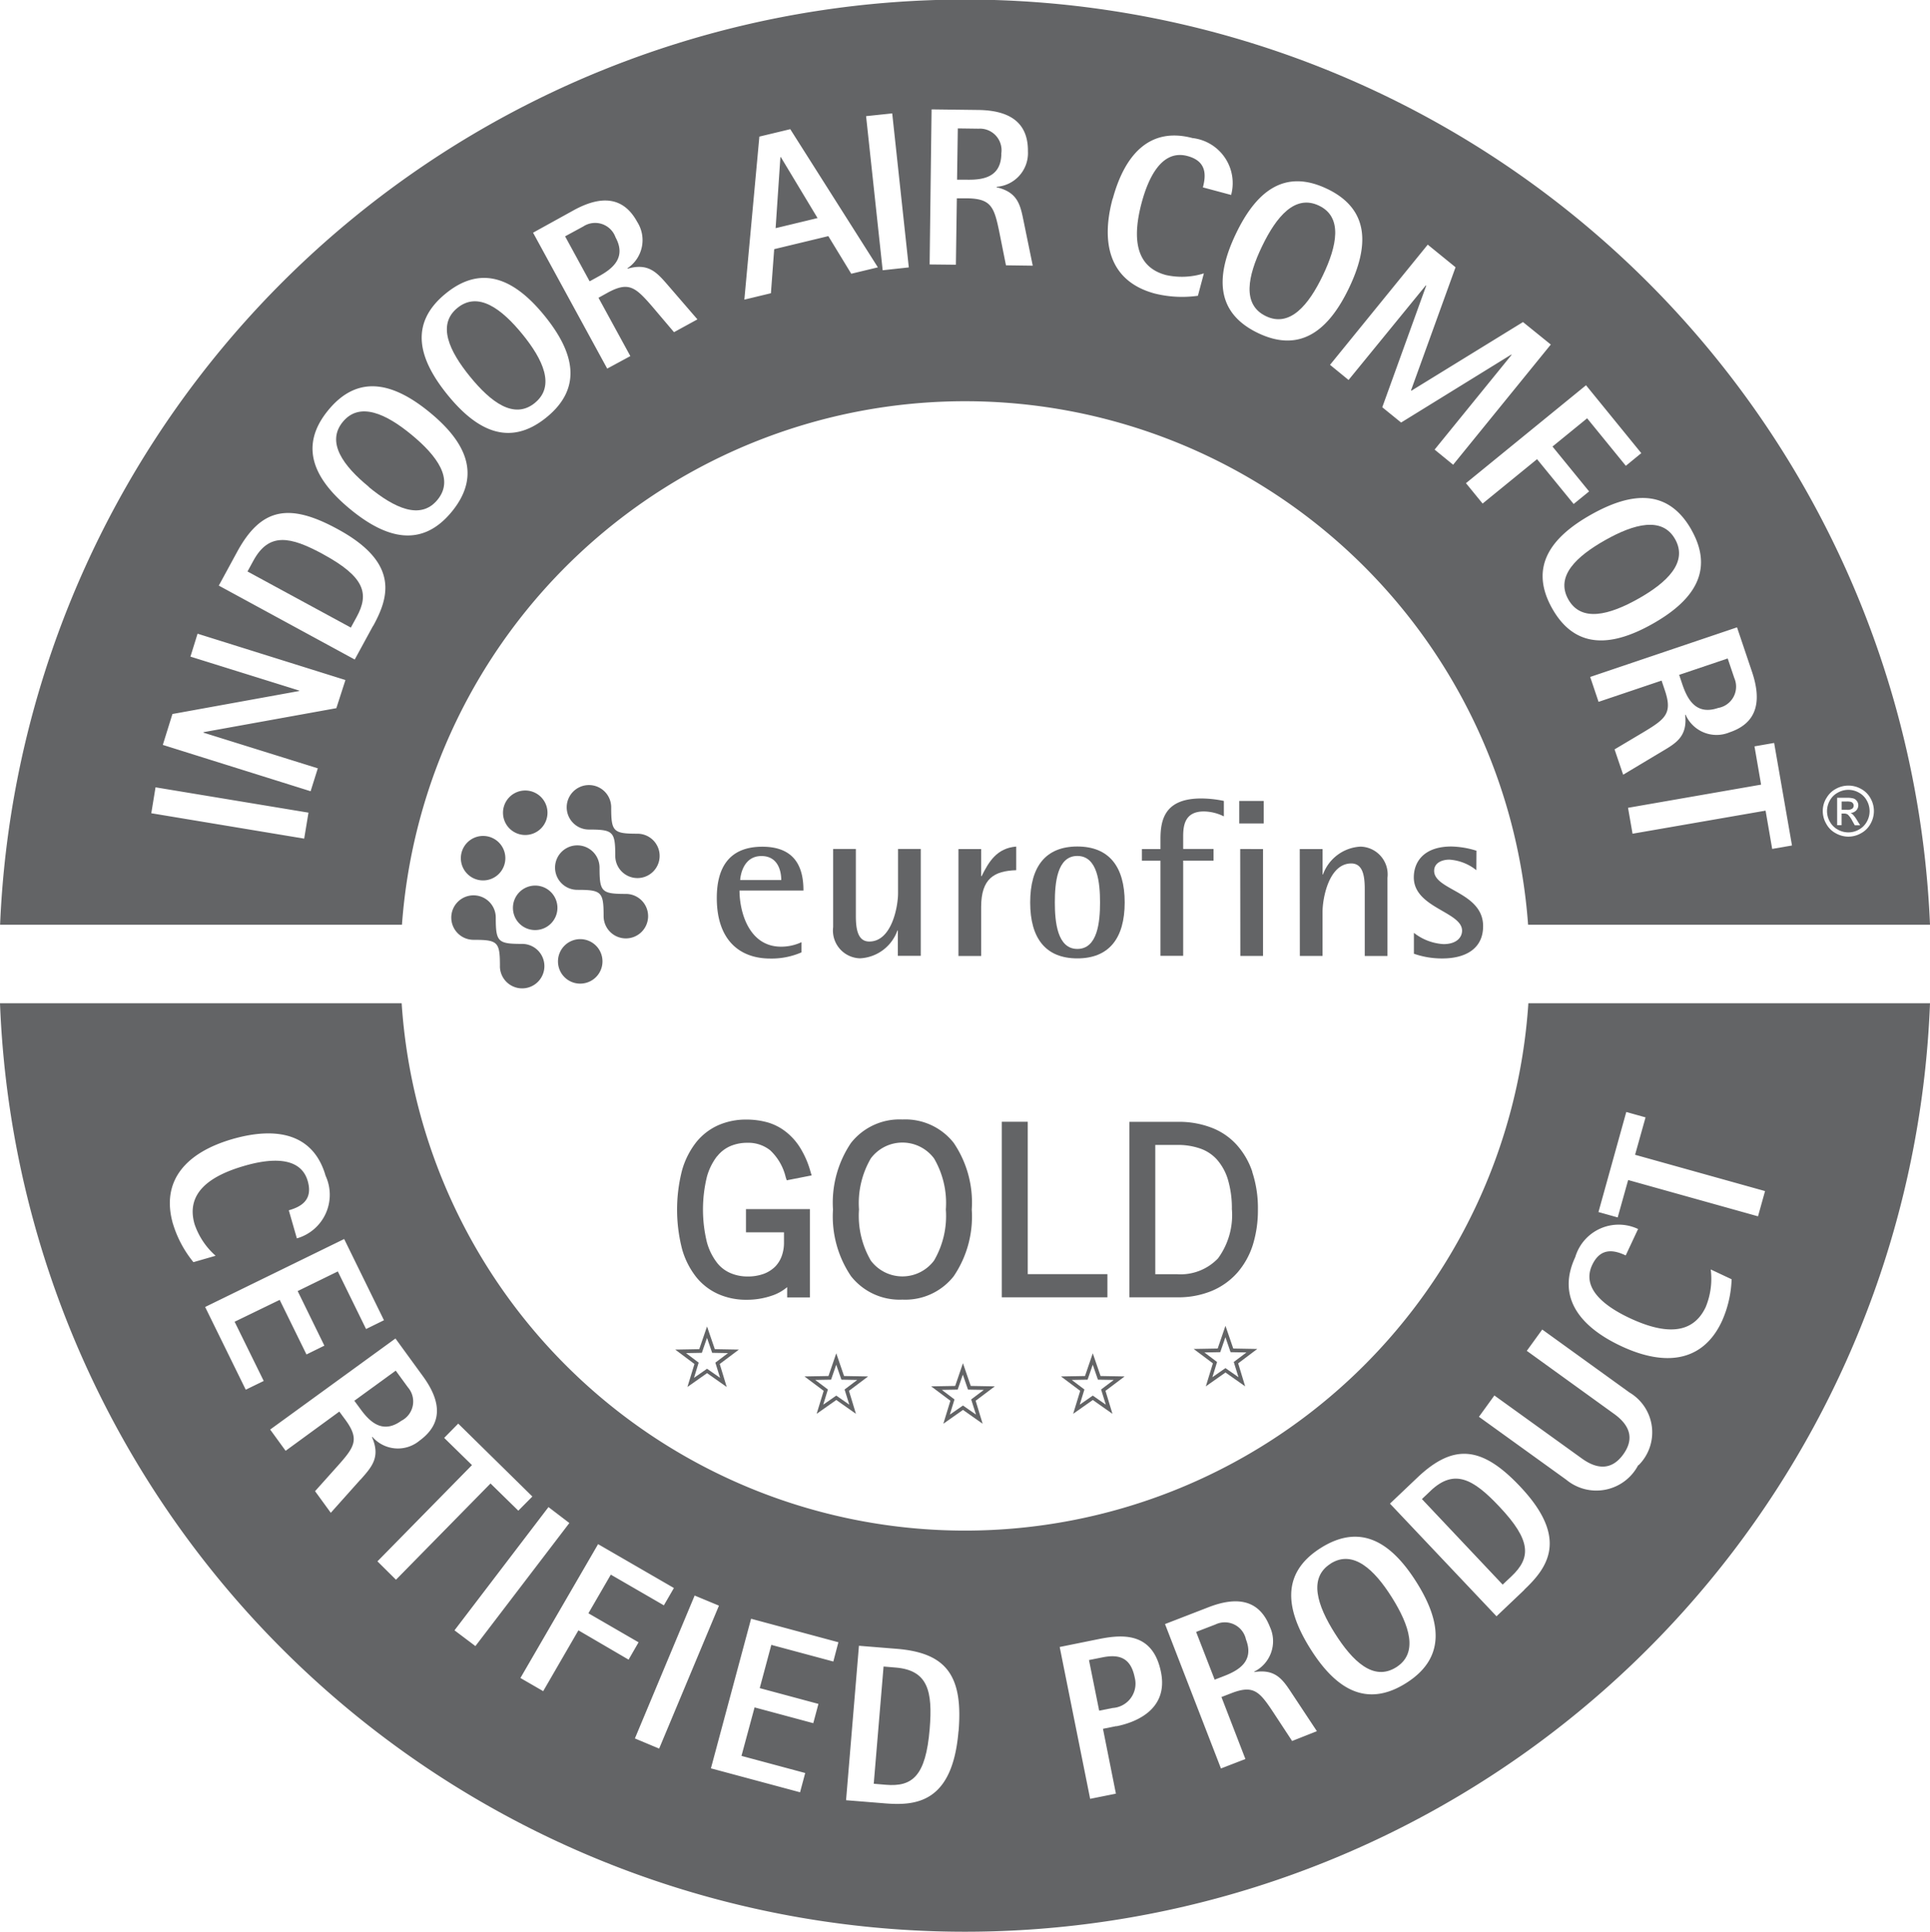 <svg id="eurofins_Gold" data-name="eurofins Gold" xmlns="http://www.w3.org/2000/svg" xmlns:xlink="http://www.w3.org/1999/xlink" width="62.47" height="62.533" viewBox="0 0 62.47 62.533">
  <defs>
    <clipPath id="clip-path">
      <rect id="Rectangle_24310" data-name="Rectangle 24310" width="62.47" height="62.533" fill="none"/>
    </clipPath>
  </defs>
  <g id="Group_198786" data-name="Group 198786" transform="translate(0 0)" clip-path="url(#clip-path)">
    <path id="Path_114732" data-name="Path 114732" d="M7.049,12.891a.72.72,0,1,1,.716.718.716.716,0,0,1-.716-.718" transform="translate(9.554 16.5)" fill="#636466"/>
    <path id="Path_114733" data-name="Path 114733" d="M7.777,14.6c0-.787-.066-.853-.853-.853a.72.72,0,1,1,.718-.718c0,.784.068.85.85.85a.72.72,0,1,1-.716.721" transform="translate(8.405 16.678)" fill="#636466"/>
    <path id="Path_114734" data-name="Path 114734" d="M9.2,13.911c0-.787-.066-.853-.853-.853a.72.72,0,1,1,.721-.721c0,.787.066.853.85.853a.72.72,0,1,1-.718.721" transform="translate(10.338 15.749)" fill="#636466"/>
    <path id="Path_114735" data-name="Path 114735" d="M9.359,13.082c0-.787-.066-.853-.853-.853a.72.72,0,1,1,.721-.718c0,.784.066.853.853.853a.718.718,0,1,1-.721.718" transform="translate(10.556 14.626)" fill="#636466"/>
    <path id="Path_114736" data-name="Path 114736" d="M7.668,13.626a.72.72,0,1,1,.718.721.717.717,0,0,1-.718-.721" transform="translate(10.393 17.496)" fill="#636466"/>
    <path id="Path_114737" data-name="Path 114737" d="M6.333,12.209a.72.72,0,1,1,.718.721.719.719,0,0,1-.718-.721" transform="translate(8.584 15.572)" fill="#636466"/>
    <path id="Path_114738" data-name="Path 114738" d="M6.912,11.586a.72.72,0,1,1,.718.718.719.719,0,0,1-.718-.718" transform="translate(9.369 14.727)" fill="#636466"/>
    <path id="Path_114739" data-name="Path 114739" d="M12.592,15.06a2.417,2.417,0,0,1-1.013.2c-.959,0-1.729-.565-1.729-1.962,0-.961.384-1.658,1.474-1.658,1.121,0,1.331.749,1.331,1.418h-2.07c0,.683.3,1.818,1.345,1.818a1.551,1.551,0,0,0,.662-.146Zm-.655-2.341c0-.269-.094-.777-.641-.777-.568,0-.676.582-.69.777Z" transform="translate(13.351 15.771)" fill="#636466"/>
    <path id="Path_114740" data-name="Path 114740" d="M13.543,14.308h-.014a1.356,1.356,0,0,1-1.206.9.9.9,0,0,1-.874-1.01V11.668h.735v2.167c0,.436.066.829.436.829.728,0,.93-1.135.93-1.564V11.668h.735v3.46h-.742Z" transform="translate(15.518 15.816)" fill="#636466"/>
    <path id="Path_114741" data-name="Path 114741" d="M13.171,11.715h.735v.879h.014c.233-.464.488-.907,1.121-.959V12.4c-.707.024-1.135.261-1.135,1.192v1.585h-.735Z" transform="translate(17.852 15.771)" fill="#636466"/>
    <path id="Path_114742" data-name="Path 114742" d="M14.157,13.445c0-1.171.509-1.811,1.526-1.811s1.533.641,1.533,1.811-.516,1.811-1.533,1.811-1.526-.641-1.526-1.811m1.526,1.505c.655,0,.735-.871.735-1.505s-.08-1.505-.735-1.505-.728.874-.728,1.505.08,1.505.728,1.505" transform="translate(19.188 15.77)" fill="#636466"/>
    <path id="Path_114743" data-name="Path 114743" d="M16.294,12.988h-.6v-.377h.6v-.327c0-.641.153-1.31,1.317-1.31a3.569,3.569,0,0,1,.735.08v.5a1.487,1.487,0,0,0-.648-.16c-.6,0-.669.429-.669.8v.415h.982v.377h-.982v3.083h-.735Z" transform="translate(21.268 14.875)" fill="#636466"/>
    <path id="Path_114744" data-name="Path 114744" d="M17.03,11.008h.791v.728H17.03Zm.031,1.557H17.8v3.46h-.735Z" transform="translate(23.082 14.921)" fill="#636466"/>
    <path id="Path_114745" data-name="Path 114745" d="M17.861,11.715H18.6v.822h.014a1.368,1.368,0,0,1,1.215-.9.9.9,0,0,1,.871,1.01v2.53h-.735V13.011c0-.438-.066-.829-.436-.829-.728,0-.93,1.133-.93,1.562v1.432h-.735Z" transform="translate(24.209 15.771)" fill="#636466"/>
    <path id="Path_114746" data-name="Path 114746" d="M21.455,12.4a1.552,1.552,0,0,0-.874-.342c-.231,0-.492.1-.492.363,0,.627,1.585.683,1.585,1.79,0,.74-.582,1.046-1.317,1.046a2.726,2.726,0,0,1-.923-.153v-.676a1.712,1.712,0,0,0,.959.365c.422,0,.6-.219.6-.436,0-.612-1.562-.737-1.562-1.724,0-.525.349-1,1.211-1a2.867,2.867,0,0,1,.817.137Z" transform="translate(26.331 15.771)" fill="#636466"/>
    <path id="Path_114747" data-name="Path 114747" d="M10.56,18.966l-.252-.735-.252.735-.777.014.622.466-.228.744.636-.448.636.448-.226-.744.619-.466Zm.17.928-.422-.294-.422.294.151-.492-.41-.309.513-.009.167-.485.167.485.513.009-.41.309Z" transform="translate(12.577 24.711)" fill="#636466"/>
    <path id="Path_114748" data-name="Path 114748" d="M12.336,19.335l-.252-.735-.252.735-.777.014.622.466-.228.744.636-.448.636.448-.226-.744.619-.466Zm.17.928-.422-.294-.422.294.151-.492-.41-.309.513-.009.167-.485.167.485.513.009-.41.309Z" transform="translate(14.984 25.211)" fill="#636466"/>
    <path id="Path_114749" data-name="Path 114749" d="M15.861,19.335l-.252-.735-.252.735-.777.014.622.466-.228.744.636-.448.636.448-.226-.744.619-.466Zm.17.928-.422-.294-.422.294.151-.492-.41-.309.513-.009.167-.485.167.485.513.009-.41.309Z" transform="translate(19.762 25.211)" fill="#636466"/>
    <path id="Path_114750" data-name="Path 114750" d="M14.077,19.471l-.252-.735-.252.735-.777.014.622.466-.228.744.636-.448.636.448-.226-.744.619-.466Zm.17.928-.422-.294L13.4,20.4l.151-.492-.41-.309.513-.009.167-.485.167.485.513.009-.41.309Z" transform="translate(17.344 25.396)" fill="#636466"/>
    <path id="Path_114751" data-name="Path 114751" d="M18.462,18.971l-.777-.014-.252-.735-.252.735-.777.014.622.466-.228.744.636-.448.636.448-.226-.744Zm-.608.914-.422-.294-.422.294.151-.492-.41-.309.513-.009.167-.485.167.485.513.009-.41.309Z" transform="translate(22.233 24.699)" fill="#636466"/>
    <path id="Path_114752" data-name="Path 114752" d="M10.6,16.583a1.1,1.1,0,0,1,.448-.342,1.386,1.386,0,0,1,.535-.1,1.134,1.134,0,0,1,.74.245,1.749,1.749,0,0,1,.5.869l.033.1.806-.158-.038-.125a2.95,2.95,0,0,0-.334-.77,1.983,1.983,0,0,0-.469-.523,1.747,1.747,0,0,0-.589-.3,2.56,2.56,0,0,0-.683-.09,2.227,2.227,0,0,0-.9.179,1.916,1.916,0,0,0-.716.546,2.615,2.615,0,0,0-.464.912,5.114,5.114,0,0,0,0,2.558,2.594,2.594,0,0,0,.464.912,1.917,1.917,0,0,0,.716.546,2.228,2.228,0,0,0,.9.181,2.507,2.507,0,0,0,.876-.151,1.476,1.476,0,0,0,.445-.259v.334h.737V18.288h-2.07v.751h1.23v.342a1.266,1.266,0,0,1-.073.426.952.952,0,0,1-.214.344,1.042,1.042,0,0,1-.365.231,1.5,1.5,0,0,1-.535.087,1.388,1.388,0,0,1-.535-.106,1.1,1.1,0,0,1-.448-.342,1.915,1.915,0,0,1-.325-.66,4.48,4.48,0,0,1,0-2.12,1.937,1.937,0,0,1,.325-.66" transform="translate(12.609 20.855)" fill="#636466"/>
    <path id="Path_114753" data-name="Path 114753" d="M13.694,15.386a2,2,0,0,0-1.663.758,3.457,3.457,0,0,0-.584,2.158,3.457,3.457,0,0,0,.584,2.158,2,2,0,0,0,1.663.758,1.993,1.993,0,0,0,1.661-.758,3.442,3.442,0,0,0,.584-2.158,3.442,3.442,0,0,0-.584-2.158,1.993,1.993,0,0,0-1.661-.758M15.1,18.3a2.861,2.861,0,0,1-.382,1.653,1.277,1.277,0,0,1-2.047,0,2.879,2.879,0,0,1-.382-1.653,2.879,2.879,0,0,1,.382-1.653,1.277,1.277,0,0,1,2.047,0A2.861,2.861,0,0,1,15.1,18.3" transform="translate(15.515 20.855)" fill="#636466"/>
    <path id="Path_114754" data-name="Path 114754" d="M14.607,15.417h-.841V21.1h3.42V20.35H14.607Z" transform="translate(18.659 20.898)" fill="#636466"/>
    <path id="Path_114755" data-name="Path 114755" d="M19.5,17.039a2.493,2.493,0,0,0-.523-.893,2.118,2.118,0,0,0-.822-.546,2.941,2.941,0,0,0-1.048-.181H15.52V21.1h1.552a2.825,2.825,0,0,0,1.121-.21,2.273,2.273,0,0,0,.824-.591,2.533,2.533,0,0,0,.5-.9,3.772,3.772,0,0,0,.163-1.138,3.712,3.712,0,0,0-.184-1.22m-.657,1.22a2.372,2.372,0,0,1-.45,1.578,1.675,1.675,0,0,1-1.331.513h-.7V16.167h.728a2.192,2.192,0,0,1,.721.115,1.3,1.3,0,0,1,.544.356,1.738,1.738,0,0,1,.356.643,3.265,3.265,0,0,1,.13.977" transform="translate(21.036 20.898)" fill="#636466"/>
    <path id="Path_114756" data-name="Path 114756" d="M5.676,8.1C6.5,8.776,7.35,9.184,7.9,8.517s-.012-1.425-.836-2.106S5.381,5.33,4.837,5.992s.014,1.425.839,2.1" transform="translate(6.259 7.665)" fill="#636466"/>
    <path id="Path_114757" data-name="Path 114757" d="M8.988,7.43c.667-.542.269-1.4-.405-2.226s-1.432-1.392-2.1-.85-.266,1.4.407,2.226,1.425,1.4,2.1.85" transform="translate(8.324 5.613)" fill="#636466"/>
    <path id="Path_114758" data-name="Path 114758" d="M9.4,3.528a.7.7,0,0,0-1.043-.351l-.589.32.794,1.456.292-.16c.466-.254.9-.615.546-1.265" transform="translate(10.523 4.154)" fill="#636466"/>
    <path id="Path_114759" data-name="Path 114759" d="M31.235,12.988A18.275,18.275,0,0,1,49.458,29.935H62.467A31.261,31.261,0,0,0,0,29.935H13.008A18.277,18.277,0,0,1,31.235,12.988M59.111,25.843a.757.757,0,0,1,.309-.306.832.832,0,0,1,.813,0,.757.757,0,0,1,.309.306.83.83,0,0,1,0,.824.752.752,0,0,1-.306.306.83.83,0,0,1-.41.111.839.839,0,0,1-.412-.111.752.752,0,0,1-.306-.306.815.815,0,0,1,0-.824M58,27.37l-.641.111-.214-1.239-4.306.747-.146-.839L57,25.4l-.214-1.239.636-.111Zm-1.291-5.613c.3.9.2,1.637-.73,1.95a1.094,1.094,0,0,1-1.423-.57l-.014,0c.08.711-.3.923-.768,1.2l-1.239.742-.278-.82.954-.568c.7-.422.923-.605.674-1.343l-.106-.316-2.04.688-.271-.806,4.753-1.606Zm-1.962-4.6c.766,1.361.012,2.32-1.26,3.038s-2.483.864-3.25-.5-.012-2.32,1.26-3.036,2.478-.871,3.25.495m-1.625-2.485-.5.41-1.253-1.538-1.121.914,1.185,1.453-.5.407-1.185-1.451-1.762,1.437-.539-.66,3.886-3.17ZM47.11,8.651l-1.442,3.988.012.009,3.613-2.223.9.728-3.161,3.891-.6-.49,2.492-3.067-.012-.009-3.564,2.2-.61-.495,1.423-3.938-.012-.009L43.647,12.3l-.6-.49,3.163-3.891ZM42.953,6.112c1.409.676,1.34,1.894.707,3.213s-1.54,2.132-2.949,1.453S39.37,8.885,40,7.568s1.533-2.136,2.951-1.456m-6.937.323C36.4,5.008,37.208,4.1,38.593,4.468A1.468,1.468,0,0,1,39.846,6.31l-.914-.245c.1-.379.137-.846-.5-1.015-.848-.226-1.274.742-1.479,1.5-.311,1.157-.207,2.089.784,2.353a2.365,2.365,0,0,0,1.227-.054l-.193.725a3.67,3.67,0,0,1-1.4-.073c-1.413-.382-1.767-1.559-1.361-3.069m-5.86-2.892,1.519.019c.947.014,1.609.358,1.6,1.338a1.093,1.093,0,0,1-1.013,1.149v.016c.7.163.77.591.879,1.124L33.425,8.6l-.867-.012-.217-1.086c-.165-.8-.261-1.072-1.039-1.083l-.334,0-.031,2.15-.85-.009Zm-1.274.13.537,4.986-.846.092-.537-4.989Zm-4.3.751,1-.24,2.836,4.473-.862.207-.742-1.218-1.752.422L24.95,9.492l-.86.207Zm-6,2.379c.829-.452,1.578-.478,2.047.384a1.093,1.093,0,0,1-.318,1.5l.007.014c.685-.2.961.139,1.317.549l.942,1.091-.758.415L21.1,9.912c-.537-.619-.756-.808-1.437-.436l-.294.163L20.4,11.527l-.749.405-2.4-4.4ZM14.426,9.5c1.211-.987,2.282-.407,3.2.725s1.272,2.3.059,3.286-2.28.405-3.2-.728-1.277-2.292-.059-3.283m-3.8,3.773c.994-1.206,2.158-.848,3.286.08s1.7,2,.709,3.21-2.16.85-3.288-.08-1.705-2-.707-3.21M9.843,27.148l-4.949-.822.137-.839,4.951.82Zm1.041-4.223-4.3.777,0,.016,3.7,1.154-.233.742-4.784-1.5.311-1,4.1-.744.007-.014-3.524-1.1.231-.742,4.786,1.5Zm1.189-2.666-.594,1.091-4.4-2.393.594-1.093c.768-1.411,1.665-1.6,3.241-.742,2.037,1.1,1.661,2.226,1.164,3.137" transform="translate(0.003 0.001)" fill="#636466"/>
    <path id="Path_114760" data-name="Path 114760" d="M5.854,7.884C4.782,7.3,4.094,7.165,3.59,8.091L3.4,8.44l3.345,1.816.188-.344c.41-.751.271-1.291-1.081-2.028" transform="translate(4.611 10.061)" fill="#636466"/>
    <path id="Path_114761" data-name="Path 114761" d="M12.716,22.938l-.391-.033L12.007,26.7l.393.033c.853.071,1.291-.273,1.418-1.807.1-1.218-.052-1.9-1.1-1.988" transform="translate(16.274 31.046)" fill="#636466"/>
    <path id="Path_114762" data-name="Path 114762" d="M10.828,2.159l-.014,0-.155,2.3,1.357-.327Z" transform="translate(14.446 2.927)" fill="#636466"/>
    <path id="Path_114763" data-name="Path 114763" d="M24.335,10.652a.7.7,0,0,0,.525-.968l-.214-.634-1.571.53.106.318c.172.5.452.992,1.154.754" transform="translate(31.276 12.267)" fill="#636466"/>
    <path id="Path_114764" data-name="Path 114764" d="M14.582,2.591a.7.7,0,0,0-.737-.817l-.669-.009-.024,1.661.334,0c.532.007,1.086-.092,1.1-.836" transform="translate(17.826 2.392)" fill="#636466"/>
    <path id="Path_114765" data-name="Path 114765" d="M25.652,11.247a.123.123,0,0,0,.045-.1.125.125,0,0,0-.021-.071.138.138,0,0,0-.061-.047.482.482,0,0,0-.144-.014h-.163v.269h.174a.272.272,0,0,0,.17-.038" transform="translate(34.302 14.932)" fill="#636466"/>
    <path id="Path_114766" data-name="Path 114766" d="M25.453,12.141a.69.69,0,0,0,.688,0,.645.645,0,0,0,.254-.254.686.686,0,0,0,.09-.342.706.706,0,0,0-.092-.346.635.635,0,0,0-.257-.254.687.687,0,0,0-.678,0,.641.641,0,0,0-.259.254.706.706,0,0,0-.092.346.689.689,0,0,0,.092.342.645.645,0,0,0,.254.254m-.019-1.029h.306a.753.753,0,0,1,.226.024.215.215,0,0,1,.111.087.224.224,0,0,1,.042.13.239.239,0,0,1-.068.17.279.279,0,0,1-.186.082.2.2,0,0,1,.075.047.941.941,0,0,1,.132.177l.108.174h-.174l-.08-.141a.715.715,0,0,0-.148-.207.2.2,0,0,0-.115-.031h-.085V12h-.144Z" transform="translate(34.03 14.714)" fill="#636466"/>
    <path id="Path_114767" data-name="Path 114767" d="M21.626,9.632c.422.747,1.333.5,2.264-.024S25.5,8.431,25.084,7.684s-1.333-.5-2.264.026S21.2,8.878,21.626,9.632" transform="translate(29.138 9.775)" fill="#636466"/>
    <path id="Path_114768" data-name="Path 114768" d="M17.7,6.461c.773.372,1.38-.353,1.842-1.317s.65-1.891-.125-2.261-1.378.353-1.842,1.317-.655,1.887.125,2.261" transform="translate(23.275 3.774)" fill="#636466"/>
    <path id="Path_114769" data-name="Path 114769" d="M6.393,20.459A.7.7,0,0,0,6.6,19.377l-.393-.539-1.34.975.2.271c.311.429.725.81,1.324.375" transform="translate(6.602 25.534)" fill="#636466"/>
    <path id="Path_114770" data-name="Path 114770" d="M17.061,22.365l-.624.24.6,1.545.313-.12c.492-.191.968-.492.7-1.182a.7.7,0,0,0-.989-.483" transform="translate(22.279 30.225)" fill="#636466"/>
    <path id="Path_114771" data-name="Path 114771" d="M18.537,21.576c-.733.462-.436,1.357.134,2.259s1.248,1.559,1.981,1.1.433-1.357-.134-2.261-1.255-1.555-1.981-1.1" transform="translate(24.536 29.042)" fill="#636466"/>
    <path id="Path_114772" data-name="Path 114772" d="M49.47,13.788a18.274,18.274,0,0,1-36.469,0H0a31.258,31.258,0,0,0,62.47,0ZM5.6,20.937c-.405-1.4.422-2.315,1.924-2.751,1.418-.407,2.619-.186,3.015,1.189a1.467,1.467,0,0,1-.93,2.026l-.261-.909c.377-.108.794-.32.612-.949-.245-.846-1.3-.709-2.049-.49-1.154.332-1.9.9-1.613,1.889a2.388,2.388,0,0,0,.681,1.022l-.718.207a3.611,3.611,0,0,1-.66-1.234M7.954,26.3,6.64,23.622l4.5-2.2,1.288,2.629-.579.285-.914-1.865-1.3.636.864,1.767-.579.285-.867-1.767L7.594,24.1l.942,1.917Zm3.714,2.909-.961,1.076-.509-.7.74-.827c.544-.61.7-.853.245-1.479l-.2-.271L9.245,28.278l-.5-.688L12.8,24.642l.893,1.227c.556.766.681,1.5-.113,2.08a1.093,1.093,0,0,1-1.526-.122l-.014.009c.287.652-.012.97-.372,1.378m.549,2.643,3.06-3.116-.9-.881.455-.462,2.4,2.36-.455.459-.9-.881-3.06,3.116Zm2.494,2.233L17.753,30.1l.676.516L15.388,34.6Zm4.011,0-1.14,1.969-.737-.426L19.359,31.3l2.454,1.42-.325.561-1.717-.994-.725,1.251,1.623.94-.323.561Zm1.828,3.5,1.934-4.626.787.327-1.936,4.628Zm6.423-2.49-2.007-.539-.375,1.4,1.9.511-.167.624-1.9-.511L24,38.155l2.063.554-.167.624-2.885-.775,1.3-4.843,2.826.761Zm4.051,2.261c-.193,2.311-1.368,2.417-2.4,2.329l-1.239-.1.417-5,1.239.1c1.6.134,2.136.879,1.986,2.666m5.107-.165-.433.087.419,2.1-.834.167L34.3,34.629l1.27-.257c.761-.153,1.748-.231,2.009,1.074.236,1.175-.758,1.613-1.444,1.75m5.688.476-.608-.926c-.452-.683-.643-.9-1.368-.617l-.311.12.775,2.007-.791.306-1.811-4.675,1.418-.549c.881-.339,1.625-.269,1.979.645a1.1,1.1,0,0,1-.509,1.444l0,.014c.707-.111.935.261,1.234.714l.794,1.2ZM45.509,35.8c-1.328.836-2.315.127-3.093-1.109s-.992-2.433.337-3.269,2.315-.127,3.095,1.109.985,2.438-.339,3.269m3.83-3.02-.9.855L44.99,29.988l.9-.855c1.168-1.1,2.08-1.006,3.312.3,1.592,1.684.888,2.631.132,3.345m3.691-4.035a1.527,1.527,0,0,1-2.329.471l-2.826-2.037.5-.69L51.2,28.526c.466.337.952.41,1.343-.134s.167-.975-.3-1.31l-2.824-2.04.5-.69,2.826,2.04a1.5,1.5,0,0,1,.292,2.353m2.695-4.657c-.619,1.324-1.844,1.465-3.26.8-1.336-.627-2.092-1.583-1.484-2.881a1.466,1.466,0,0,1,2.033-.909l-.4.855c-.356-.167-.808-.28-1.086.311-.375.8.506,1.385,1.218,1.719,1.086.509,2.021.57,2.457-.358a2.407,2.407,0,0,0,.163-1.218l.676.318a3.614,3.614,0,0,1-.316,1.361M52.7,19.512l-.339,1.211-.622-.174.9-3.239.624.174-.339,1.211,4.207,1.175-.228.817Z" transform="translate(0 18.689)" fill="#636466"/>
    <path id="Path_114773" data-name="Path 114773" d="M15.4,22.8l-.436.087.33,1.639.436-.087a.79.79,0,0,0,.714-.989c-.127-.634-.495-.761-1.043-.65" transform="translate(20.284 30.854)" fill="#636466"/>
    <path id="Path_114774" data-name="Path 114774" d="M19.825,20.714l-.285.269,2.614,2.77.285-.269c.624-.591.662-1.145-.4-2.264-.836-.888-1.449-1.23-2.216-.506" transform="translate(26.484 27.546)" fill="#636466"/>
  </g>
</svg>
